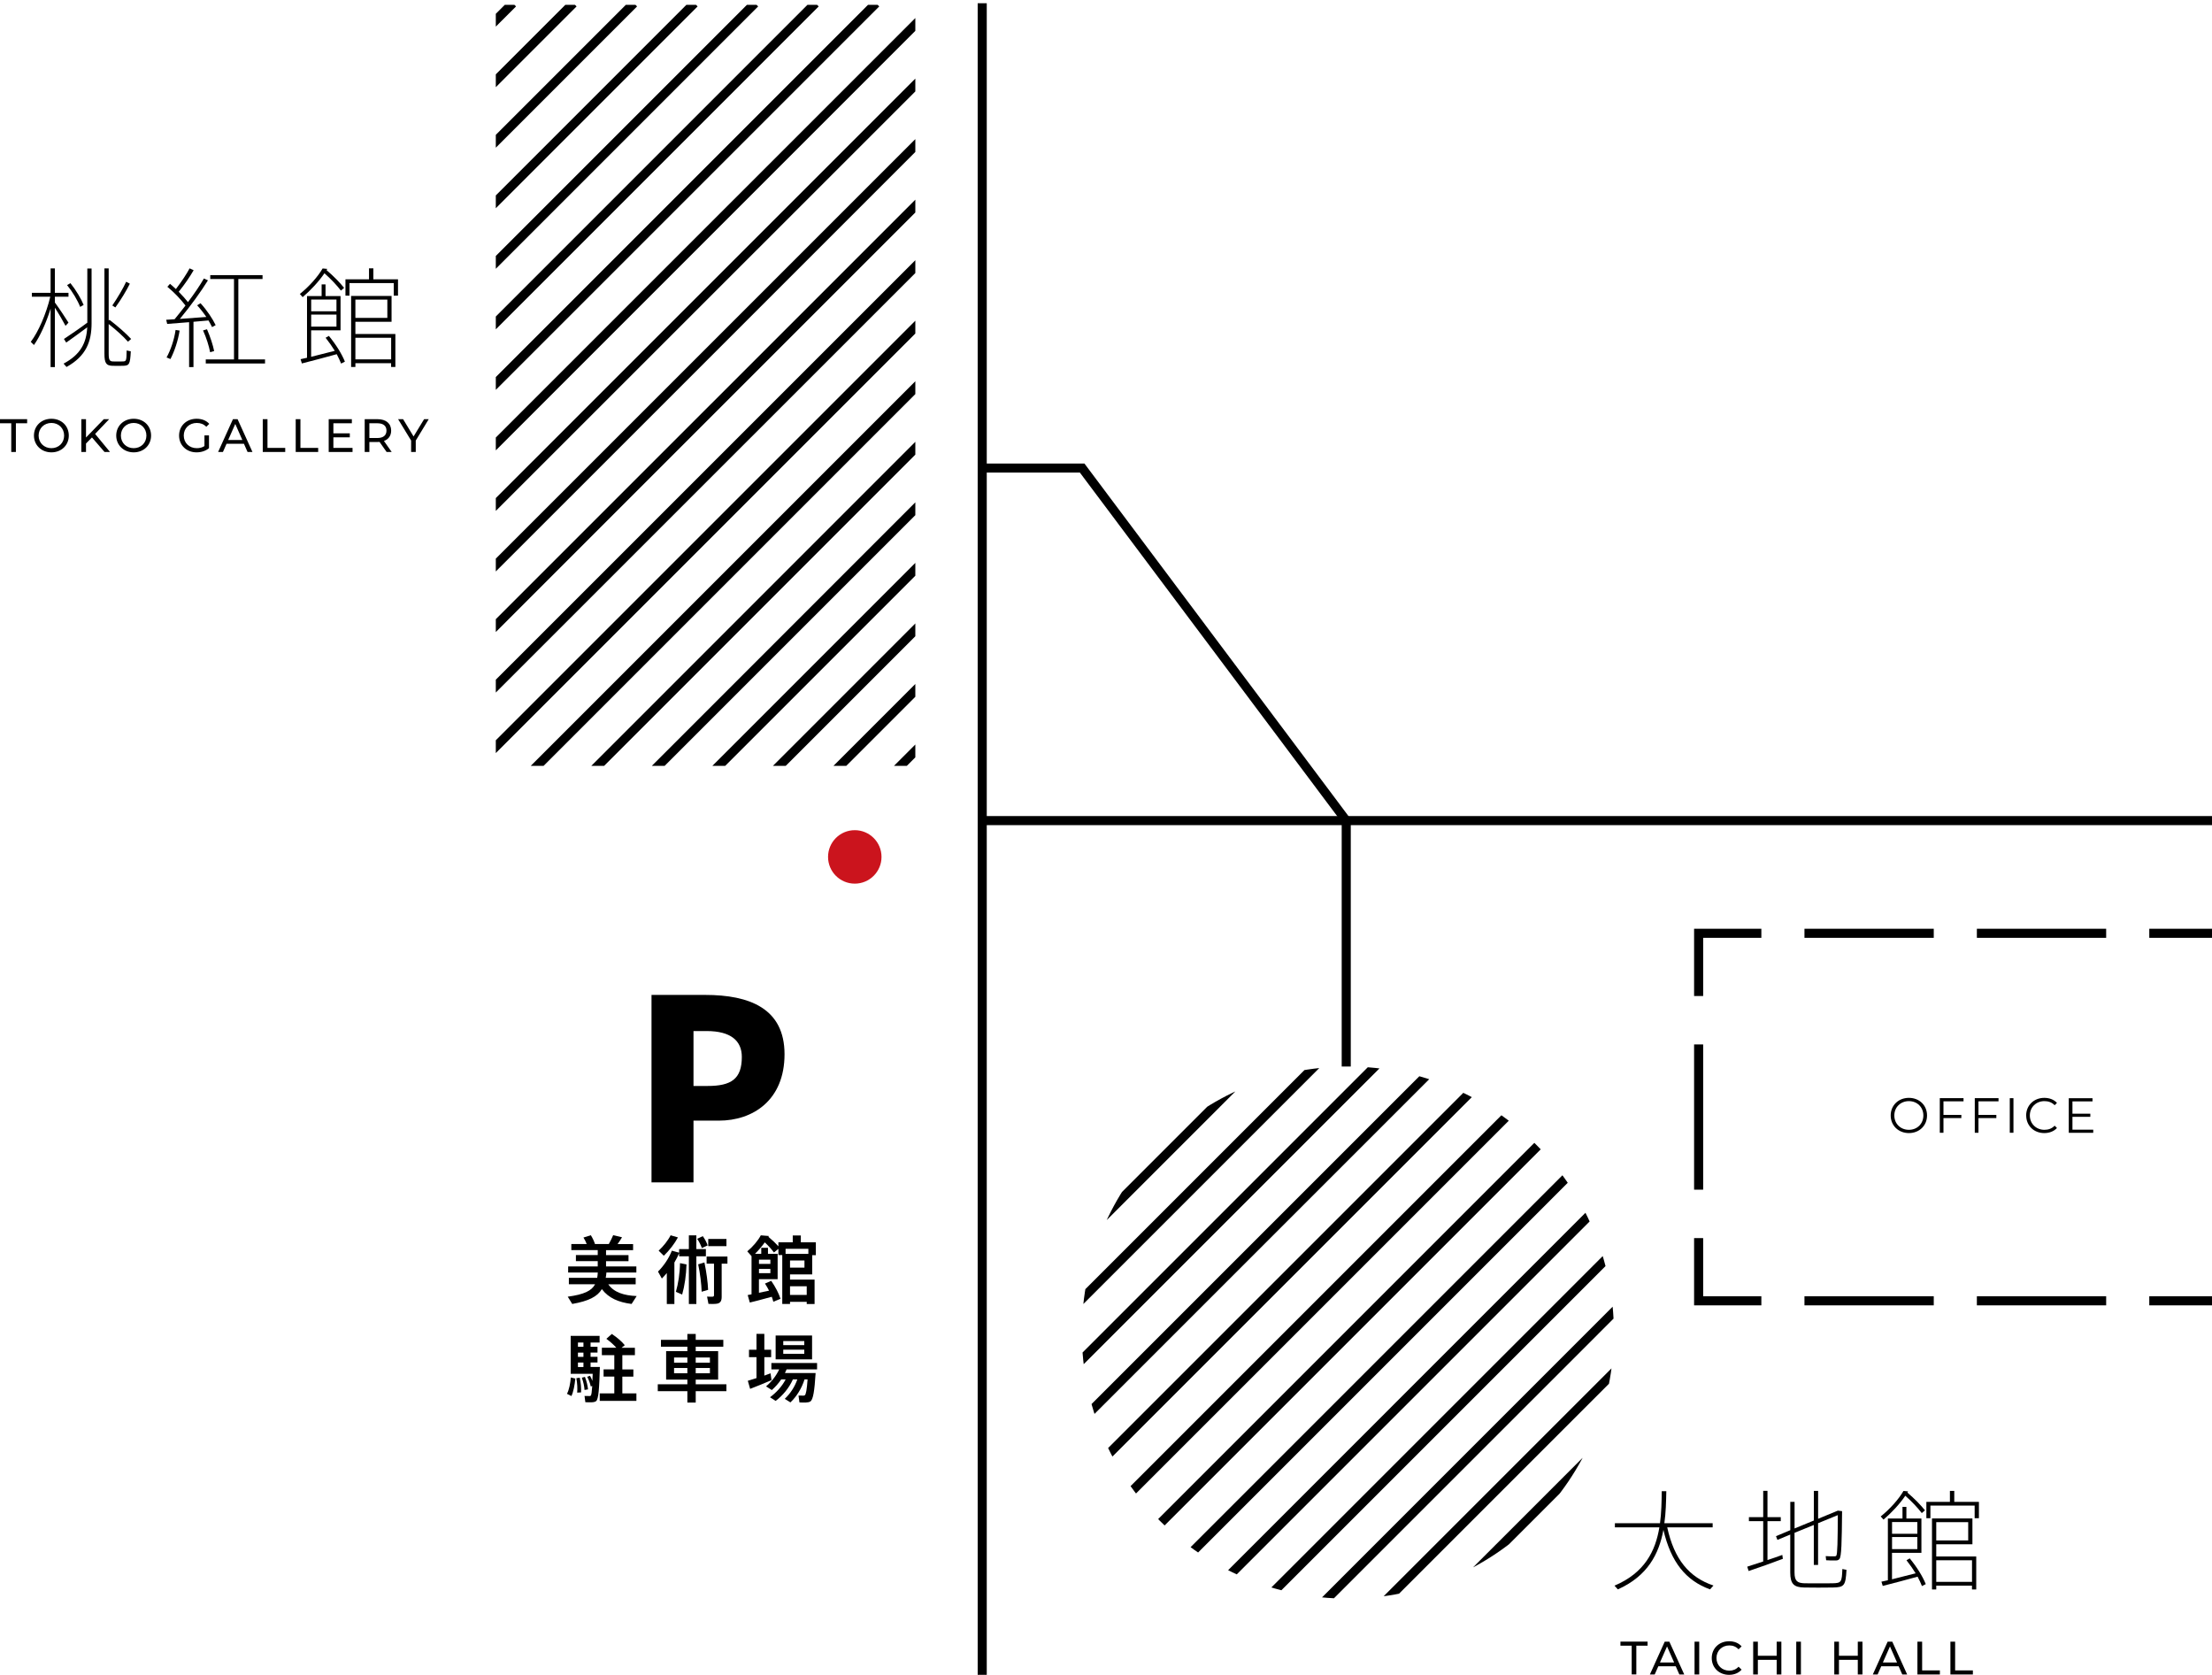 <?xml version="1.0" encoding="UTF-8"?>
<svg id="_レイヤー_2" data-name="レイヤー 2" xmlns="http://www.w3.org/2000/svg" xmlns:xlink="http://www.w3.org/1999/xlink" viewBox="0 0 487.41 369.03">
  <defs>
    <style>
      .cls-1 {
        stroke-dasharray: 0 0 28.49 9.5;
      }

      .cls-1, .cls-2, .cls-3, .cls-4, .cls-5 {
        fill: none;
      }

      .cls-1, .cls-2, .cls-4, .cls-5 {
        stroke: #000;
        stroke-miterlimit: 10;
      }

      .cls-1, .cls-2, .cls-5 {
        stroke-width: 2px;
      }

      .cls-6, .cls-3, .cls-7 {
        stroke-width: 0px;
      }

      .cls-2 {
        stroke-dasharray: 0 0 32 10.67;
      }

      .cls-8 {
        clip-path: url(#clippath-1);
      }

      .cls-4 {
        stroke-width: 5.34px;
      }

      .cls-9 {
        clip-path: url(#clippath);
      }

      .cls-7 {
        fill: #cb141d;
      }
    </style>
    <clipPath id="clippath">
      <circle class="cls-3" cx="297" cy="293.62" r="58.62"/>
    </clipPath>
    <clipPath id="clippath-1">
      <rect class="cls-3" x="71.63" y="38.68" width="167.69" height="92.44" transform="translate(70.57 240.38) rotate(-90)"/>
    </clipPath>
  </defs>
  <g id="_レイヤー_1-2" data-name="レイヤー 1">
    <g>
      <g class="cls-9">
        <line class="cls-5" x1="358.44" y1="152.84" x2="236.56" y2="274.72"/>
        <line class="cls-5" x1="358.44" y1="166.18" x2="236.56" y2="288.06"/>
        <line class="cls-5" x1="358.44" y1="179.52" x2="236.56" y2="301.4"/>
        <line class="cls-5" x1="358.44" y1="192.86" x2="236.56" y2="314.74"/>
        <line class="cls-5" x1="358.44" y1="206.2" x2="236.56" y2="328.08"/>
        <line class="cls-5" x1="358.44" y1="219.54" x2="236.56" y2="341.42"/>
        <line class="cls-5" x1="358.44" y1="232.88" x2="236.56" y2="354.76"/>
        <line class="cls-5" x1="358.44" y1="246.21" x2="241.29" y2="363.37"/>
        <line class="cls-5" x1="358.44" y1="259.55" x2="256.29" y2="361.71"/>
        <line class="cls-5" x1="358.44" y1="272.89" x2="265.62" y2="365.71"/>
        <line class="cls-5" x1="358.44" y1="286.23" x2="285.29" y2="359.39"/>
        <line class="cls-5" x1="358.44" y1="299.57" x2="300.29" y2="357.72"/>
        <line class="cls-5" x1="358.44" y1="312.91" x2="310.29" y2="361.06"/>
      </g>
      <g>
        <path class="cls-6" d="M140.29,285.57s-.05.05-1.12,1.74c-2.85-.36-5.07-1.29-6.55-3.27-.99,1.66-2.92,2.64-6.53,3.27l-.99-1.6c3.6-.49,5.26-1.29,6.03-2.74h-5.78v-1.42h6.24c.07-.36.11-.75.13-1.17h-6.53v-1.34h6.52v-1.16h-4.81v-1.34h4.81v-1.09h-5.82v-1.34h3.39c-.18-.47-.42-.98-.72-1.43l1.63-.51c.41.65.73,1.35.91,1.94h3.05c.39-.7.75-1.42.96-1.95l1.95.46c-.26.46-.6.98-.98,1.5h3.42v1.34h-5.96v1.09h4.95v1.34h-4.95v1.16h6.68v1.34h-6.6c-.03.41-.08.8-.15,1.17h6.6v1.42h-6.04c1.24,1.78,3.47,2.48,6.27,2.59Z"/>
        <path class="cls-6" d="M146.93,287.31v-6.81c-.34.42-.72.83-1.09,1.21l-.85-1.53c1.29-1.29,2.43-2.98,3.05-4.61l1.6.44v-.78h2.15v-3.03h1.65v3.03h2.1v1.58h-2.1v10.51h-1.65v-10.51h-2.15v-.68c-.28.68-.64,1.37-1.04,2.05v9.14h-1.66ZM146.27,276.69l-1.14-1.12c1.04-.96,2.07-2.25,2.64-3.39l1.61.47c-.72,1.35-1.87,2.85-3.11,4.04ZM150.31,285.24l-1.38-.6c.52-1.81.88-4.07.91-6.32l1.43.28c-.07,2.36-.42,4.77-.96,6.65ZM154.65,275c-.2-.6-.57-1.38-1.03-2.04l1.24-.59c.49.68.88,1.45,1.07,2.04l-1.29.59ZM154.61,284.62c-.05-1.69-.34-4.04-.77-6.04l1.38-.41c.44,2.1.75,4.4.81,6.03l-1.43.42ZM158,287.25c-.37.07-1.25.08-1.89.05l-.31-1.61c.44.03,1.04.03,1.22.02.23-.02.31-.13.31-.33v-6.94h-1.63v-1.58h4.59v1.58h-1.27v7.3c0,.88-.26,1.38-1.03,1.51ZM156.06,274.57v-1.58h4.01v1.58h-4.01Z"/>
        <path class="cls-6" d="M174.08,286.82v.49h-1.71v-10.77h-.85v-1.37l-.98.8c-.51-.7-1.19-1.45-2.02-2.23-.62.86-1.35,1.73-2.15,2.52h1.37v-1.32h1.48v1.32h2.13v5.59h-4.12v3c.75-.16,1.53-.33,2.23-.47-.26-.51-.55-1.03-.9-1.56l1.38-.6c.98,1.43,1.66,2.75,2.04,3.96-.57.24-1.07.44-1.58.64-.08-.34-.21-.72-.34-1.09-1.51.42-3.58.96-4.84,1.27l-.47-1.65c.24-.05.54-.1.85-.16v-8.41l-.94-1.06c1.22-1.01,2.38-2.38,2.98-3.53l1.78.15-.1.18c.88.73,1.61,1.43,2.2,2.09v-.88h3.16v-1.51h1.78v1.51h3.31v2.83h-.8v4.24h-4.89v1.14h5.41v5.38h-1.73v-.47h-3.68ZM169.75,278.48v-.93h-2.51v.93h2.51ZM167.24,279.59v.94h2.51v-.94h-2.51ZM174.08,276.28h4.04v-1.12h-5.02v1.12h.98ZM177.26,279.31v-1.58h-3.18v1.58h3.18ZM177.76,285.32v-1.91h-3.68v1.91h3.68Z"/>
        <path class="cls-6" d="M126.77,303.76c-.13,1.37-.41,2.92-.86,3.84l-.98-.49c.47-.86.75-2.33.85-3.6l.99.24ZM130.01,303.14c.21.39.39.77.52,1.12.03-.47.05-.99.07-1.56h-4.85v-8.36h6.37v1.47h-1.99v.94h1.53v1.27h-1.53v.94h1.53v1.25h-1.53v.98h2.05c-.13,4.64-.28,7.1-.83,7.53-.24.18-.55.24-.99.26-.29.02-.99,0-1.38-.02l-.18-1.38c.33.02.85.02,1.11.02.11,0,.2-.02.26-.08.15-.13.24-.81.33-2.12l-.33.08c-.13-.65-.37-1.35-.78-2.12l.64-.23ZM127.75,303.56c.26,1.22.33,2.3.29,3.24l-.86.05c.08-.93.03-1.99-.18-3.18l.75-.11ZM128.56,296.75v-.94h-1.21v.94h1.21ZM128.56,298.97v-.94h-1.21v.94h1.21ZM128.56,301.2v-.98h-1.21v.98h1.21ZM128.89,303.38c.39,1.03.6,1.94.68,2.75l-.77.13c-.05-.8-.24-1.71-.59-2.7l.67-.18ZM135.36,307.01v-3.7h-2.36v-1.58h2.36v-3.14h-2.74v-1.63h3.19c-.59-.67-1.32-1.32-2.2-1.97l1.21-1.07c1.22.83,2.18,1.65,2.85,2.48l-.72.57h2.95v1.63h-2.77v3.14h2.43v1.58h-2.43v3.7h3.1v1.65h-8.08v-1.65h3.21Z"/>
        <path class="cls-6" d="M151.46,305.01v-1.03h-4.68v-6.27h4.68v-.98h-5.82v-1.51h5.82v-1.3h1.84v1.3h6.08v1.51h-6.08v.98h4.94v6.27h-4.94v1.03h6.76v1.52h-6.76v2.51h-1.84v-2.51h-6.52v-1.52h6.52ZM148.53,300.25h2.93v-1.14h-2.93v1.14ZM148.53,302.58h2.93v-1.16h-2.93v1.16ZM156.43,300.25v-1.14h-3.13v1.14h3.13ZM156.43,302.58v-1.16h-3.13v1.16h3.13Z"/>
        <path class="cls-6" d="M166.69,303.67v-4.64h-1.65v-1.63h1.65v-3.5h1.73v3.5h1.5v1.63h-1.5v4.07c.49-.18.96-.34,1.37-.51l.21,1.51c-1.4.6-3.5,1.47-4.71,1.92l-.51-1.78c.51-.15,1.17-.36,1.91-.59ZM170.91,308.67l-1.24-.8c1.38-1.03,2.62-2.35,3.45-3.94h-.98c-.6.9-1.32,1.68-2.07,2.35l-1.27-.81c1.17-.99,2.2-2.26,2.9-3.75h-1.73v-1.4h10.07v1.4h-6.71c-.11.28-.23.55-.37.81h6.76c-.24,3.93-.55,5.9-1.17,6.27-.24.15-.59.21-.99.23-.29.02-1.01,0-1.4-.02l-.21-1.52c.33.02.86.02,1.09.02.13,0,.21-.02.29-.08.26-.15.46-1.25.62-3.5h-.67c-.64,2.02-1.74,3.76-3.11,5.07l-1.25-.78c1.21-1.16,2.17-2.57,2.77-4.28h-.98c-.85,1.91-2.23,3.54-3.8,4.74ZM178.94,294.27v5.25h-8.03v-5.25h8.03ZM172.59,296.39h4.63v-.9h-4.63v.9ZM172.59,298.3h4.63v-.91h-4.63v.91Z"/>
      </g>
      <path class="cls-6" d="M143.56,260.53v-41.31h11.83c9.74,0,17.48,2.96,17.48,13.07s-6.94,14.63-14.47,14.63h-5.59v13.61h-9.25ZM155.93,239.28c5.22,0,7.53-1.56,7.53-6.4,0-3.55-2.42-5.7-7.75-5.7h-2.9v12.1h3.12Z"/>
      <g>
        <line class="cls-5" x1="216.43" y1="369.03" x2="216.43" y2=".71"/>
        <line class="cls-5" x1="216.43" y1="180.81" x2="487.41" y2="180.81"/>
        <polyline class="cls-5" points="216.43 103.13 238.45 103.13 296.64 180.82 296.64 235"/>
      </g>
      <circle class="cls-7" cx="188.35" cy="188.81" r="5.89"/>
      <g>
        <line class="cls-5" x1="487.41" y1="205.64" x2="473.59" y2="205.64"/>
        <line class="cls-1" x1="464.09" y1="205.64" x2="392.86" y2="205.64"/>
        <polyline class="cls-5" points="388.11 205.64 374.29 205.64 374.29 219.46"/>
        <line class="cls-2" x1="374.29" y1="230.13" x2="374.29" y2="267.47"/>
        <polyline class="cls-5" points="374.29 272.8 374.29 286.62 388.11 286.62"/>
        <line class="cls-1" x1="397.61" y1="286.62" x2="468.84" y2="286.62"/>
        <line class="cls-5" x1="473.59" y1="286.62" x2="487.41" y2="286.62"/>
      </g>
      <g>
        <path class="cls-6" d="M416.61,245.78c0-2.22,1.7-3.88,4.01-3.88s4,1.64,4,3.88-1.71,3.88-4,3.88-4.01-1.65-4.01-3.88ZM423.81,245.78c0-1.82-1.36-3.16-3.19-3.16s-3.21,1.34-3.21,3.16,1.37,3.16,3.21,3.16,3.19-1.34,3.19-3.16Z"/>
        <path class="cls-6" d="M428.24,242.67v2.99h3.94v.7h-3.94v3.23h-.81v-7.62h5.23v.7h-4.42Z"/>
        <path class="cls-6" d="M435.95,242.67v2.99h3.94v.7h-3.94v3.23h-.81v-7.62h5.23v.7h-4.42Z"/>
        <path class="cls-6" d="M442.85,241.97h.81v7.62h-.81v-7.62Z"/>
        <path class="cls-6" d="M446.46,245.78c0-2.23,1.7-3.88,4-3.88,1.11,0,2.11.37,2.79,1.11l-.51.51c-.62-.63-1.38-.9-2.25-.9-1.84,0-3.22,1.35-3.22,3.16s1.38,3.16,3.22,3.16c.87,0,1.63-.27,2.25-.91l.51.51c-.68.74-1.68,1.12-2.8,1.12-2.29,0-3.98-1.64-3.98-3.88Z"/>
        <path class="cls-6" d="M461.24,248.9v.7h-5.39v-7.62h5.23v.7h-4.42v2.71h3.94v.69h-3.94v2.83h4.58Z"/>
      </g>
      <g>
        <path class="cls-6" d="M377.55,349.36l-.74.84c-5.31-1.92-8.62-5.98-10.28-13.11-.98,5.31-3.48,10.18-10.04,13.11l-.74-.82c6.65-2.81,9.03-7.63,9.89-12.85h-9.8v-.91h9.94c.31-2.33.36-4.73.38-7.06h1.01c-.05,2.33-.1,4.73-.43,7.06h10.64v.91h-10.01c1.54,7.06,4.83,11.02,10.18,12.82Z"/>
        <path class="cls-6" d="M388.52,344.05v-8.88h-3.15v-.89h3.15v-5.79h.94v5.79h2.93v.89h-2.93v8.57c1.18-.38,2.33-.79,3.27-1.13l.12.86c-2.21.84-5.64,2.06-7.54,2.69l-.31-.96c.89-.29,2.18-.7,3.53-1.15ZM405.9,332.96c-.07,6.77-.12,10.11-.6,10.56-.17.22-.41.31-.82.31-.48.02-1.49,0-2.09-.05l-.1-.91c.58.05,1.49.07,1.97.05.17,0,.29-.05.36-.12.26-.36.31-3.17.34-8.96l-4.35,1.78v9.2h-.94v-8.81l-4.25,1.73v8.72c0,1.92.62,2.35,2.23,2.4,1.61.02,4.37.02,6.15,0,1.92-.05,2.06-.22,2.16-3.15l.91.19c-.19,3.48-.48,3.84-2.98,3.89-1.9.05-4.61.02-6.34,0-2.21-.05-3.07-.72-3.07-3.31v-8.36l-2.83,1.18-.31-.82,3.15-1.32v-6.24h.94v5.86l4.25-1.75v-6.53h.94v6.15l4.35-1.8.94.12Z"/>
        <path class="cls-6" d="M424.16,332.79l-.7.6c-.91-1.18-2.11-2.47-3.63-3.82-1.22,1.8-3,3.72-4.8,5.26l-.62-.7c2.02-1.61,3.99-3.82,5.02-5.62l1.03.1c-.07.07-.12.17-.17.26,1.61,1.39,2.91,2.71,3.87,3.91ZM415.99,348.2v-13.61h3.22v-2.57h.86v2.57h3.31v7.56h-6.48v5.83c1.68-.41,3.65-.91,5.21-1.32-.58-.94-1.25-1.9-2.02-2.88l.72-.41c1.66,2.04,2.83,3.96,3.53,5.67-.53.29-.67.36-.84.43-.26-.67-.58-1.34-.96-2.07-2.28.65-5.74,1.54-7.68,2.04l-.29-.94c.41-.1.89-.19,1.42-.31ZM422.48,337.95v-2.59h-5.57v2.59h5.57ZM416.91,338.67v2.66h5.57v-2.66h-5.57ZM429.66,330.92v-2.42h.96v2.42h5.43v3.6h-.94v-2.78h-9.75v2.78h-.89v-3.6h5.19ZM426.65,349.38v.84h-.94v-15.65h8.91v5.69h-7.97v2.69h8.81v7.27h-.94v-.84h-7.88ZM433.69,339.42v-4.03h-7.04v4.03h7.04ZM434.53,348.54v-4.75h-7.88v4.75h7.88Z"/>
      </g>
      <g>
        <path class="cls-6" d="M359.54,362.61h-2.48v-.9h5.98v.9h-2.48v6.33h-1.02v-6.33Z"/>
        <path class="cls-6" d="M369.25,367.14h-3.84l-.8,1.81h-1.06l3.27-7.23h1.02l3.28,7.23h-1.08l-.8-1.81ZM368.89,366.31l-1.56-3.54-1.56,3.54h3.12Z"/>
        <path class="cls-6" d="M373.39,361.72h1.03v7.23h-1.03v-7.23Z"/>
        <path class="cls-6" d="M377.18,365.33c0-2.14,1.63-3.7,3.83-3.7,1.12,0,2.09.38,2.75,1.13l-.67.65c-.56-.59-1.24-.86-2.03-.86-1.63,0-2.84,1.18-2.84,2.78s1.21,2.78,2.84,2.78c.8,0,1.48-.28,2.03-.87l.67.65c-.66.74-1.63,1.14-2.76,1.14-2.19,0-3.82-1.56-3.82-3.7Z"/>
        <path class="cls-6" d="M392.52,361.72v7.23h-1.03v-3.22h-4.15v3.22h-1.03v-7.23h1.03v3.11h4.15v-3.11h1.03Z"/>
        <path class="cls-6" d="M395.8,361.72h1.03v7.23h-1.03v-7.23Z"/>
        <path class="cls-6" d="M410.39,361.72v7.23h-1.03v-3.22h-4.15v3.22h-1.03v-7.23h1.03v3.11h4.15v-3.11h1.03Z"/>
        <path class="cls-6" d="M418.37,367.14h-3.84l-.8,1.81h-1.06l3.27-7.23h1.02l3.28,7.23h-1.08l-.8-1.81ZM418.01,366.31l-1.56-3.54-1.56,3.54h3.12Z"/>
        <path class="cls-6" d="M422.51,361.72h1.03v6.33h3.91v.9h-4.95v-7.23Z"/>
        <path class="cls-6" d="M429.78,361.72h1.03v6.33h3.91v.9h-4.95v-7.23Z"/>
      </g>
      <g class="cls-8">
        <line class="cls-5" x1="113" y1=".71" x2="105.26" y2="8.44"/>
        <line class="cls-5" x1="126.34" y1=".71" x2="105.26" y2="21.78"/>
        <line class="cls-5" x1="139.67" y1=".71" x2="105.26" y2="35.12"/>
        <line class="cls-5" x1="153.01" y1=".71" x2="105.26" y2="48.46"/>
        <line class="cls-5" x1="166.35" y1=".71" x2="105.26" y2="61.8"/>
        <line class="cls-5" x1="179.69" y1=".71" x2="105.26" y2="75.14"/>
        <line class="cls-5" x1="193.03" y1=".71" x2="105.26" y2="88.48"/>
        <line class="cls-5" x1="206.29" y1=".79" x2="105.26" y2="101.81"/>
        <line class="cls-5" x1="207.82" y1="12.6" x2="105.26" y2="115.15"/>
        <line class="cls-5" x1="207.82" y1="25.94" x2="105.26" y2="128.49"/>
        <line class="cls-5" x1="207.82" y1="39.28" x2="105.26" y2="141.83"/>
        <line class="cls-5" x1="207.82" y1="52.62" x2="105.26" y2="155.17"/>
        <line class="cls-5" x1="207.82" y1="65.95" x2="105.26" y2="168.51"/>
        <line class="cls-5" x1="207.82" y1="79.29" x2="105.26" y2="181.85"/>
        <line class="cls-5" x1="207.82" y1="92.63" x2="105.26" y2="195.19"/>
        <line class="cls-5" x1="207.82" y1="105.97" x2="105.26" y2="208.53"/>
        <line class="cls-5" x1="207.82" y1="119.31" x2="105.26" y2="221.87"/>
        <line class="cls-5" x1="207.82" y1="132.65" x2="105.26" y2="235.21"/>
        <line class="cls-5" x1="207.82" y1="145.99" x2="105.26" y2="248.55"/>
        <line class="cls-5" x1="207.82" y1="159.33" x2="105.26" y2="261.88"/>
        <line class="cls-4" x1="207.82" y1="172.67" x2="105.26" y2="275.22"/>
      </g>
      <g>
        <path class="cls-6" d="M15.09,71.09l-.65.7c-.53-1.01-1.44-2.59-2.35-3.99v13.09h-.94v-12.89c-.98,3.17-2.35,6.15-3.67,8.02l-.7-.7c1.66-2.18,3.38-6.1,4.3-9.94h-4.06v-.86h4.13v-5.38h.94v5.38h3v.86h-3v1.27c1.1,1.49,2.3,3.34,3,4.44ZM19.24,71.09v-11.93h.94v12.05c0,4.06-1.2,7.25-5.52,9.65l-.65-.74c3.79-2.02,5.04-4.61,5.21-8-1.46,1.1-3.48,2.55-4.63,3.36l-.5-.79c1.27-.84,3.6-2.42,5.16-3.6ZM15.52,62.39c1.25,1.56,2.38,3.48,2.91,4.8l-.77.43c-.53-1.39-1.66-3.31-2.88-4.8l.74-.43ZM24.12,70.46c1.99,1.54,3.58,2.95,4.78,4.23l-.7.6c-1.08-1.22-2.52-2.52-4.25-3.89v6.51c0,1.44.24,1.7.91,1.73.58.02,1.56.02,2.19,0,.77-.02.82-.1.86-2.42l.91.19c-.14,2.88-.36,3.15-1.66,3.19-.74.02-1.75.02-2.4,0-1.3-.05-1.75-.5-1.75-2.66v-18.8h.94v11.5l.17-.17ZM28.61,62.51c-.72,1.47-1.92,3.48-3.19,5.23l-.67-.43c1.22-1.8,2.42-3.84,3.05-5.23l.82.43Z"/>
        <path class="cls-6" d="M42.63,80.88h-.96v-9.89c-1.8.14-3.58.29-4.83.38l-.22-.91c.5-.02,1.15-.07,1.85-.12.82-.98,1.63-2.02,2.4-3.02-.94-1.25-2.45-2.88-3.99-4.13l.58-.65c.43.36.87.74,1.3,1.15,1.22-1.61,2.38-3.34,3.02-4.56l.89.41c-.77,1.34-1.99,3.15-3.29,4.75.79.79,1.51,1.61,2.04,2.28,1.44-1.92,2.69-3.77,3.51-5.21l.89.41c-1.42,2.3-3.75,5.57-6.19,8.5,1.92-.14,4.11-.29,5.83-.43-.6-.89-1.3-1.78-2.02-2.57l.74-.46c1.44,1.56,2.69,3.48,3.34,4.83l-.79.43c-.22-.43-.48-.94-.79-1.46-.98.1-2.14.19-3.31.29v9.99ZM39.58,72.84c-.36,2.26-1.13,4.54-2.02,6.27l-.86-.34c.91-1.66,1.68-3.89,1.99-6.07l.89.14ZM45.61,72.55c.72,1.63,1.32,3.51,1.58,4.8l-.89.26c-.24-1.32-.84-3.24-1.56-4.8l.86-.26ZM51.56,79.2v-17.72h-5.23v-.86h11.52v.86h-5.33v17.72h5.88v.89h-13.06v-.89h6.22Z"/>
        <path class="cls-6" d="M75.82,63.43l-.7.6c-.91-1.18-2.11-2.47-3.63-3.82-1.22,1.8-3,3.72-4.8,5.26l-.62-.7c2.02-1.61,3.99-3.82,5.02-5.62l1.03.1c-.07.07-.12.17-.17.26,1.61,1.39,2.91,2.71,3.87,3.91ZM67.65,78.84v-13.61h3.22v-2.57h.86v2.57h3.31v7.56h-6.48v5.83c1.68-.41,3.65-.91,5.21-1.32-.58-.94-1.25-1.9-2.02-2.88l.72-.41c1.66,2.04,2.83,3.96,3.53,5.67-.53.29-.67.36-.84.43-.26-.67-.58-1.34-.96-2.07-2.28.65-5.74,1.54-7.68,2.04l-.29-.94c.41-.1.89-.19,1.42-.31ZM74.14,68.59v-2.59h-5.57v2.59h5.57ZM68.57,69.31v2.66h5.57v-2.66h-5.57ZM81.31,61.55v-2.42h.96v2.42h5.43v3.6h-.94v-2.78h-9.75v2.78h-.89v-3.6h5.19ZM78.31,80.02v.84h-.94v-15.65h8.91v5.69h-7.97v2.69h8.81v7.27h-.94v-.84h-7.88ZM85.35,70.05v-4.03h-7.04v4.03h7.04ZM86.19,79.18v-4.75h-7.88v4.75h7.88Z"/>
      </g>
      <g>
        <path class="cls-6" d="M2.48,93.26H0v-.9h5.98v.9h-2.48v6.33h-1.02v-6.33Z"/>
        <path class="cls-6" d="M7.48,95.97c0-2.12,1.63-3.7,3.85-3.7s3.83,1.57,3.83,3.7-1.63,3.7-3.83,3.7-3.85-1.58-3.85-3.7ZM14.13,95.97c0-1.6-1.2-2.78-2.8-2.78s-2.82,1.18-2.82,2.78,1.2,2.78,2.82,2.78,2.8-1.18,2.8-2.78Z"/>
        <path class="cls-6" d="M20.27,96.38l-1.32,1.34v1.87h-1.03v-7.23h1.03v4.04l3.92-4.04h1.18l-3.09,3.25,3.28,3.98h-1.21l-2.77-3.21Z"/>
        <path class="cls-6" d="M25.61,95.97c0-2.12,1.63-3.7,3.85-3.7s3.83,1.57,3.83,3.7-1.63,3.7-3.83,3.7-3.85-1.58-3.85-3.7ZM32.26,95.97c0-1.6-1.2-2.78-2.8-2.78s-2.82,1.18-2.82,2.78,1.2,2.78,2.82,2.78,2.8-1.18,2.8-2.78Z"/>
        <path class="cls-6" d="M45.06,95.93h.99v2.82c-.72.61-1.72.92-2.74.92-2.22,0-3.85-1.56-3.85-3.7s1.63-3.7,3.87-3.7c1.15,0,2.12.38,2.78,1.12l-.64.64c-.6-.58-1.28-.84-2.1-.84-1.67,0-2.88,1.17-2.88,2.78s1.21,2.78,2.87,2.78c.61,0,1.18-.13,1.69-.46v-2.35Z"/>
        <path class="cls-6" d="M53.76,97.78h-3.84l-.8,1.81h-1.06l3.27-7.23h1.02l3.28,7.23h-1.08l-.8-1.81ZM53.4,96.95l-1.56-3.54-1.56,3.54h3.12Z"/>
        <path class="cls-6" d="M57.91,92.36h1.03v6.33h3.91v.9h-4.95v-7.23Z"/>
        <path class="cls-6" d="M65.17,92.36h1.03v6.33h3.91v.9h-4.95v-7.23Z"/>
        <path class="cls-6" d="M77.68,98.69v.9h-5.25v-7.23h5.1v.9h-4.07v2.22h3.62v.88h-3.62v2.33h4.21Z"/>
        <path class="cls-6" d="M85.19,99.59l-1.56-2.22c-.14.01-.3.02-.45.02h-1.79v2.2h-1.03v-7.23h2.82c1.88,0,3.01.95,3.01,2.52,0,1.12-.58,1.92-1.59,2.28l1.71,2.43h-1.13ZM85.16,94.88c0-1.03-.69-1.62-2.01-1.62h-1.76v3.25h1.76c1.32,0,2.01-.6,2.01-1.63Z"/>
        <path class="cls-6" d="M91.61,97.09v2.5h-1.02v-2.52l-2.87-4.71h1.1l2.31,3.81,2.32-3.81h1.02l-2.87,4.73Z"/>
      </g>
    </g>
  </g>
</svg>